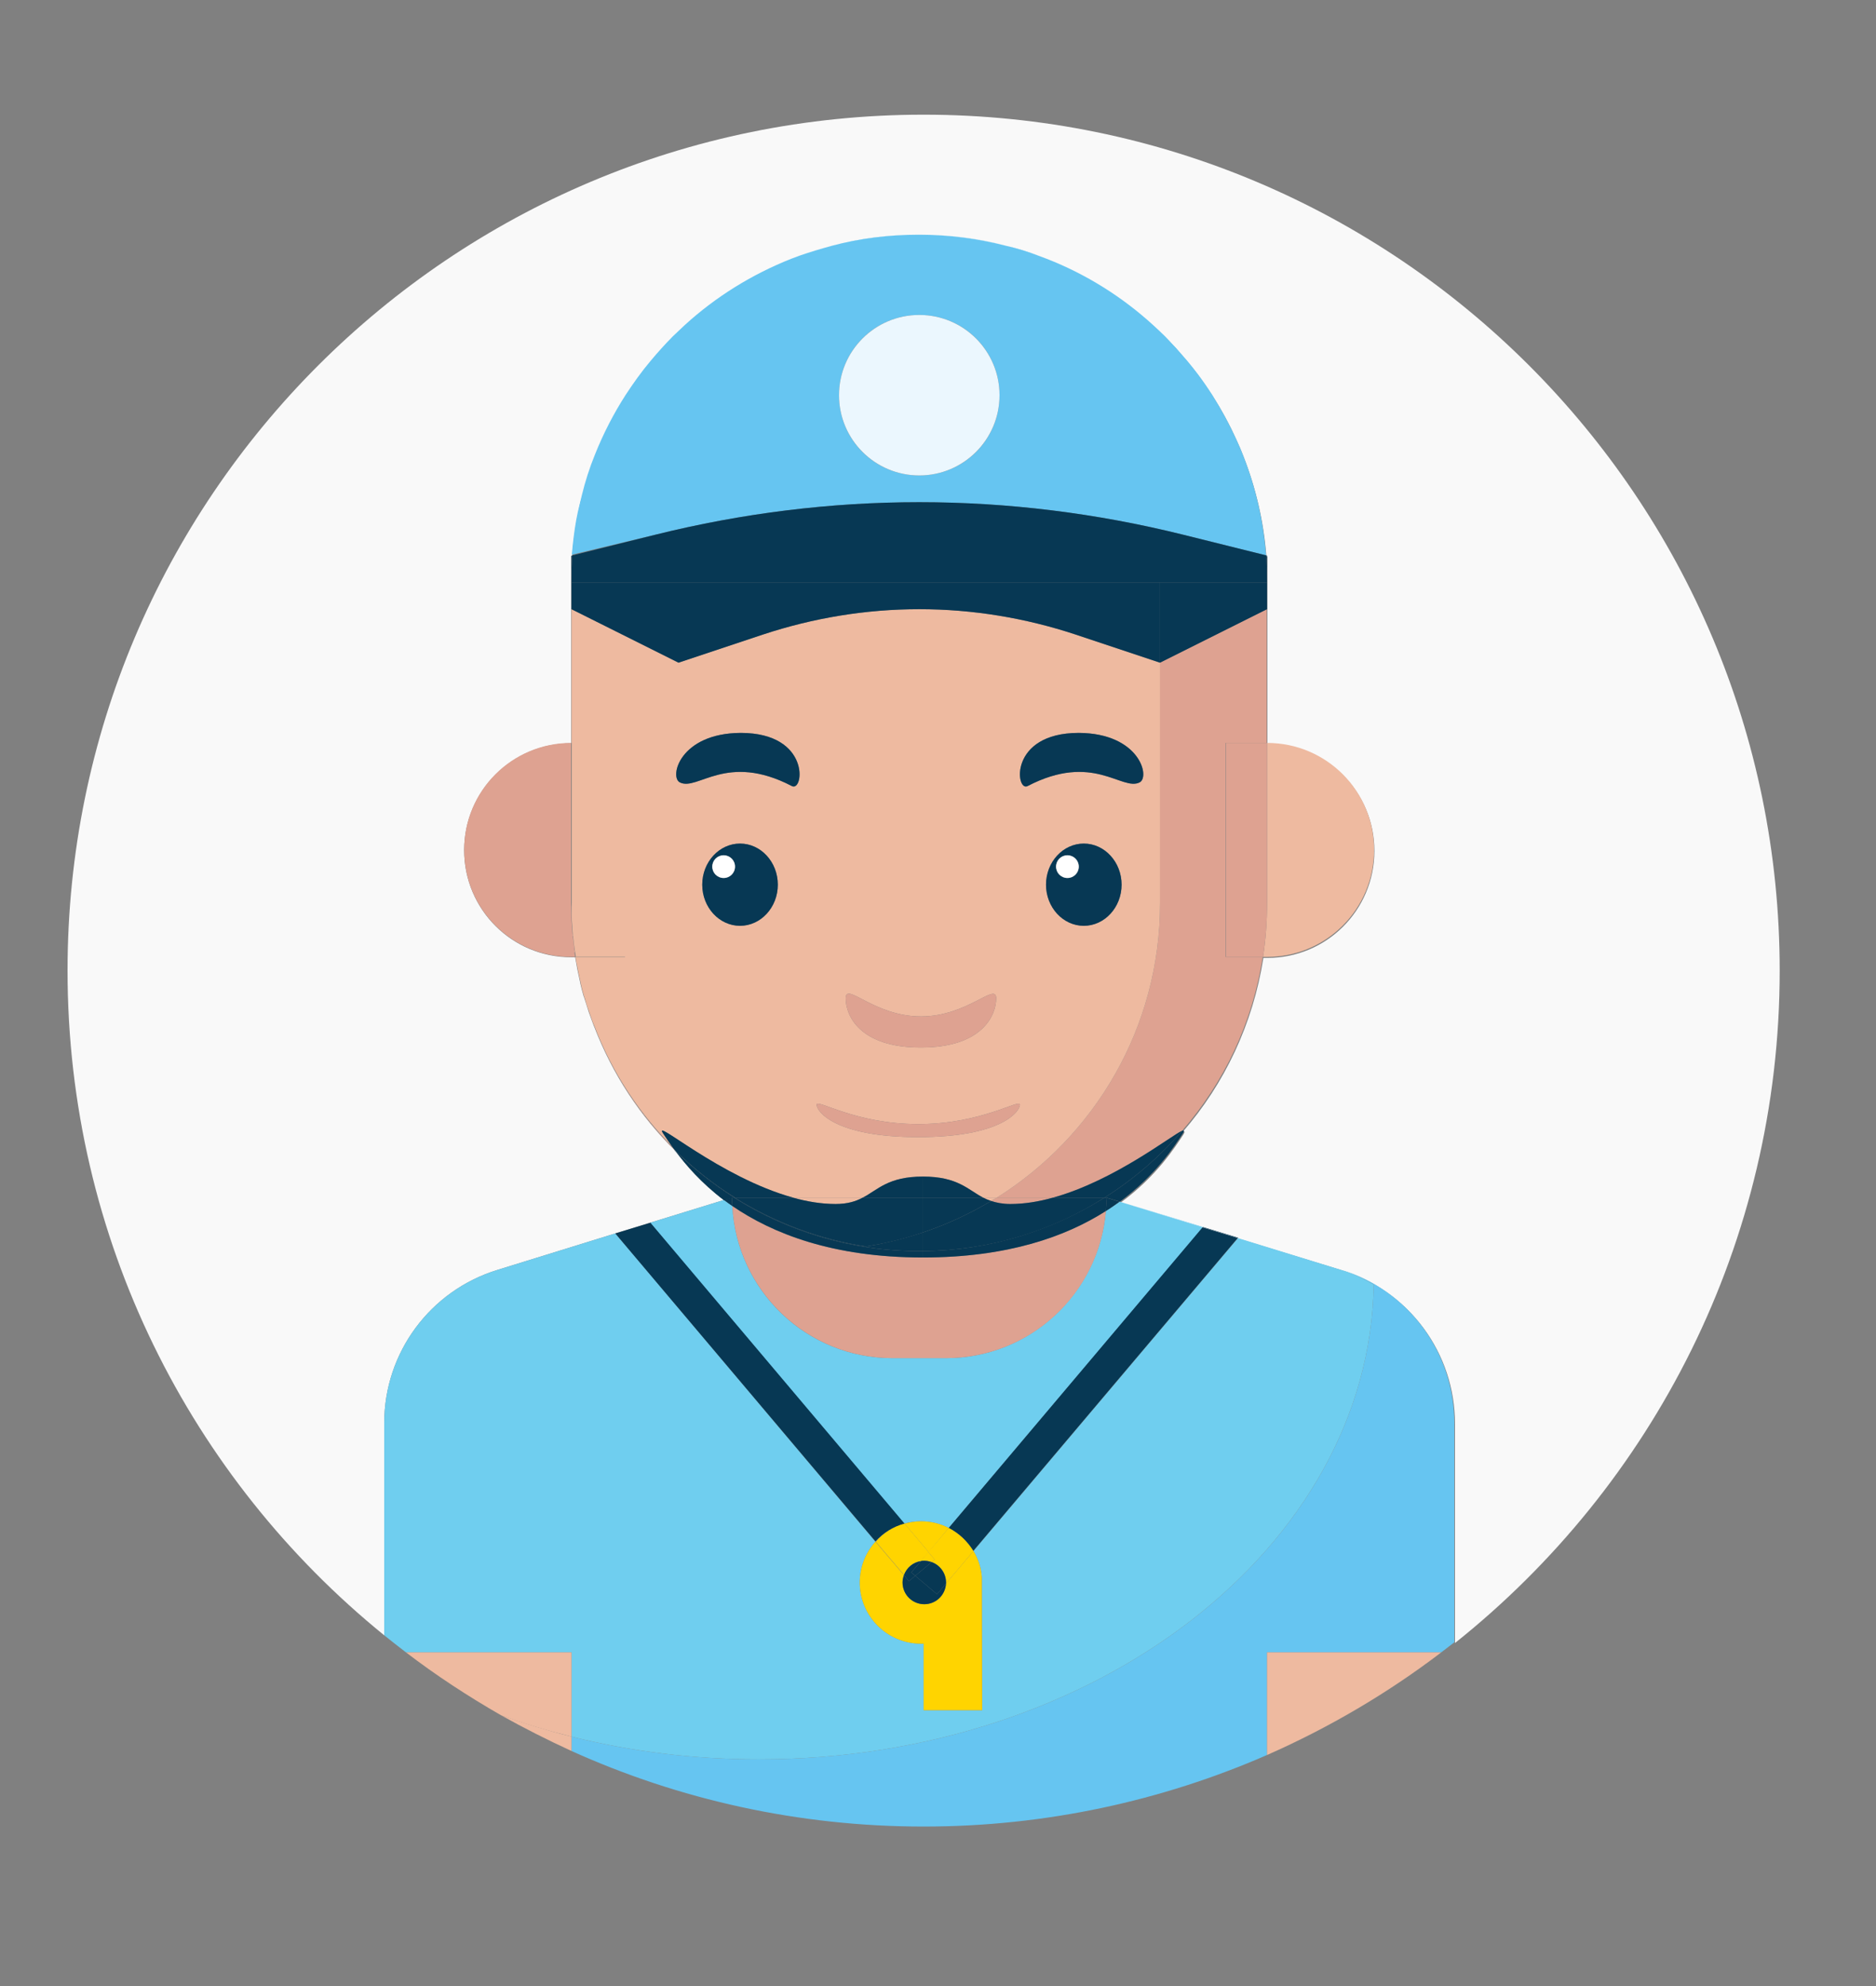 <?xml version="1.0" encoding="UTF-8"?> <!-- Generator: Adobe Illustrator 19.0.0, SVG Export Plug-In . SVG Version: 6.00 Build 0) --> <svg xmlns="http://www.w3.org/2000/svg" xmlns:xlink="http://www.w3.org/1999/xlink" id="Слой_1" x="0px" y="0px" viewBox="138 -232.9 561 594" style="enable-background:new 138 -232.9 561 594;" xml:space="preserve"><rect x="138" y="-232.9" width="561" height="594" fill="#808080" stroke="none"/> <style type="text/css"> .st0{fill:#F9F9F9;} .st1{fill:#DEA291;} .st2{fill:#EEBAA0;} .st3{fill:#66C5F1;} .st4{fill:#6FCEEF;} .st5{fill:#073854;} .st6{fill:#EBF7FE;} .st7{fill:#FFFFFF;} .st8{fill:#FFD400;} </style> <g> <path class="st0" d="M670.2,57.4c0-141.4-114.6-256-256-256s-256,114.6-256,256c0,80.3,36.9,151.9,94.7,198.8v-63.5 c0-21,13.7-39.6,33.9-45.8L322,136l10.4-3.2l22.1-6.8c-6.9-5.1-11.5-10.5-14.5-14.7c-10.6-10.4-18.9-23-24.3-37.1 c0-0.1-0.1-0.1-0.1-0.2c-0.5-1.4-1-2.7-1.5-4.1c0-0.1-0.1-0.2-0.1-0.3c-0.4-1.4-0.9-2.8-1.3-4.1c0-0.1,0-0.2-0.1-0.2 c-0.4-1.4-0.8-2.8-1.1-4.2c0,0,0-0.1,0-0.1c-0.3-1.4-0.6-2.8-0.9-4.2c0-0.2-0.1-0.4-0.1-0.6c-0.2-0.9-0.3-1.9-0.5-2.8h-1.2 c-17.7,0-32-14.3-32-32c0-17.7,14.3-32,32-32v-40h0v-16l0.3-0.1c0.3-3.5,0.7-6.9,1.3-10.3c0.2-0.9,0.3-1.7,0.5-2.5 c0.3-1.7,0.7-3.4,1.2-5c1.1-4.2,2.4-8.2,3.9-12.1c2.5-6.3,5.6-12.3,9.2-17.9c2.3-3.5,4.7-6.9,7.4-10.1c1.1-1.3,2.2-2.5,3.3-3.8 c1.1-1.2,2.3-2.4,3.4-3.6c1.2-1.2,2.4-2.3,3.6-3.4c9.2-8.4,20-15.2,31.8-19.8c0.8-0.3,1.6-0.6,2.4-0.9c3.2-1.2,6.4-2.2,9.8-3 c8.3-2.1,17-3.3,26-3.3s17.7,1.1,26,3.3c3.3,0.9,6.6,1.9,9.8,3c0.8,0.3,1.6,0.6,2.4,0.9c11.8,4.7,22.6,11.4,31.8,19.8 c1.2,1.1,2.4,2.3,3.6,3.4s2.3,2.4,3.4,3.6c1.1,1.2,2.2,2.5,3.3,3.8c1.1,1.3,2.1,2.6,3.1,3.9c1.5,2,2.9,4.1,4.3,6.2 c2.7,4.2,5.1,8.6,7.2,13.3c0.7,1.5,1.4,3.1,2,4.7c3.7,9.4,6.1,19.5,6.9,30l0.3,0.1v8v8v40c17.7,0,32,14.3,32,32 c0,17.7-14.3,32-32,32h-1.2c-3.1,19.7-11.6,37.6-24.1,52c0.6-0.2,0.7-0.1,0.2,0.8c-2.6,3.9-8,12.5-18.8,20.4l24.9,7.6l10.5,3.2 l30.7,9.4c20.2,6.2,33.9,24.8,33.9,45.9v65.6C632.2,211.4,670.2,138.8,670.2,57.4z"></path> <path class="st1" d="M309.8,51.3c-0.2-1.4-0.3-2.7-0.5-4.1c0-0.2,0-0.5-0.1-0.7c-0.1-1.4-0.2-2.8-0.3-4.2c0-0.2,0-0.3,0-0.5 c-0.1-1.5-0.1-3-0.1-4.5v0v-48c-17.7,0-32,14.3-32,32c0,17.7,14.3,32,32,32h1.2c-0.1-0.4-0.1-0.8-0.2-1.2 C309.9,51.8,309.9,51.5,309.8,51.3z"></path> <path class="st2" d="M515.7,53.3h1.2c17.7,0,32-14.3,32-32c0-17.7-14.3-32-32-32v48C516.9,42.7,516.5,48.1,515.7,53.3z"></path> <polygon class="st3" points="497.7,134.2 497.8,134.1 472.9,126.5 472.9,126.5 "></polygon> <path class="st3" d="M539,146.8l-30.7-9.4l0,0L539,146.8c3.5,1.1,6.7,2.7,9.8,4.5c-1.3,78.6-83.1,142-183.9,142 c-19.5,0-38.4-2.4-56-6.8v4.3c32.1,14.5,67.8,22.6,105.3,22.6c36.5,0,71.3-7.7,102.7-21.4v-30.7H569c1.3-1,2.6-2,3.9-3v-65.6 C572.9,171.6,559.2,153,539,146.8z"></path> <path class="st4" d="M413.4,222.1c3,0,5.8,0.7,8.3,2l76-89.9l-24.9-7.7c-1.3,1-2.7,1.9-4.1,2.8c-2.1,24.6-22.7,44-47.8,44h-16 c-25.7,0-46.6-20.2-47.9-45.5c-0.9-0.6-1.7-1.2-2.5-1.8l-22.1,6.8l76,90C410,222.3,411.7,222.1,413.4,222.1z"></path> <path class="st4" d="M308.9,261.3v25.2c17.6,4.4,36.5,6.8,56,6.8c100.8,0,182.6-63.4,183.9-142c-3.1-1.8-6.3-3.4-9.8-4.4l-30.8-9.5 L429.1,231c1.4,2.3,2.3,5,2.5,7.8l0.1,39.8h-17.5v-19.9c-0.3,0-0.5,0-0.8,0c-10.1,0-18.3-8.2-18.3-18.3c0-4.7,1.8-9,4.7-12.2 L322,136l-35.2,10.9c-20.2,6.2-33.9,24.8-33.9,45.8v63.5c2.1,1.7,4.3,3.4,6.5,5.1H308.9z"></path> <path class="st2" d="M516.9,261.3v30.7c18.6-8.2,36.1-18.5,52.1-30.7H516.9z"></path> <path class="st2" d="M308.9,290.8v-4.3c-7.2-1.8-14.3-4-21.1-6.4C294.6,283.9,301.7,287.5,308.9,290.8z"></path> <path class="st2" d="M259.4,261.3c9,6.9,18.5,13.1,28.4,18.8c6.8,2.5,13.9,4.6,21.1,6.4v-25.2H259.4z"></path> <path class="st3" d="M332.7-124.9c1.1-1.3,2.2-2.5,3.3-3.8C334.8-127.4,333.7-126.1,332.7-124.9z"></path> <path class="st3" d="M325.3-114.8c2.3-3.5,4.7-6.9,7.4-10.1C330-121.7,327.5-118.3,325.3-114.8z"></path> <path class="st3" d="M316.1-96.8c2.5-6.3,5.6-12.3,9.2-17.9C321.7-109.1,318.6-103.1,316.1-96.8z"></path> <path class="st3" d="M438.9-159.4c-8.3-2.1-17-3.3-26-3.3s-17.7,1.1-26,3.3c8.3-2.1,17-3.3,26-3.3S430.6-161.6,438.9-159.4z"></path> <path class="st3" d="M311-79.7c0.3-1.7,0.7-3.4,1.2-5C311.7-83,311.4-81.4,311-79.7z"></path> <path class="st3" d="M335.9-128.6c1.1-1.2,2.3-2.4,3.4-3.6C338.2-131.1,337-129.9,335.9-128.6z"></path> <path class="st3" d="M507.7-101.5c0.7,1.5,1.4,3.1,2,4.7C509.1-98.4,508.4-100,507.7-101.5z"></path> <path class="st3" d="M451-155.5c11.8,4.7,22.6,11.4,31.8,19.8C473.6-144.1,462.8-150.8,451-155.5z"></path> <path class="st3" d="M482.8-135.7c1.2,1.1,2.4,2.3,3.6,3.4C485.2-133.4,484-134.6,482.8-135.7z"></path> <path class="st3" d="M496.2-120.9c1.5,2,2.9,4.1,4.3,6.2C499.2-116.9,497.7-118.9,496.2-120.9z"></path> <path class="st3" d="M310.5-77.1c-0.6,3.4-1,6.8-1.3,10.3l0,0C309.5-70.3,309.9-73.7,310.5-77.1z"></path> <path class="st3" d="M339.4-132.2c1.2-1.2,2.4-2.3,3.6-3.4C341.8-134.6,340.6-133.4,339.4-132.2z"></path> <path class="st3" d="M343-135.7c9.2-8.4,20-15.2,31.8-19.8C363-150.8,352.2-144.1,343-135.7z"></path> <path class="st3" d="M438.9-159.4c3.3,0.9,6.6,1.9,9.8,3C445.5-157.6,442.2-158.6,438.9-159.4z"></path> <path class="st3" d="M377.2-156.4c3.2-1.2,6.4-2.2,9.8-3C383.6-158.6,380.3-157.6,377.2-156.4z"></path> <path class="st3" d="M489.9-128.6c1.1,1.2,2.2,2.5,3.3,3.8C492.1-126.1,491-127.4,489.9-128.6z"></path> <path class="st3" d="M334.1-73c25.8-6.4,52.2-9.7,78.8-9.7c26.6,0,53,3.3,78.8,9.7l24.9,6.2c-0.8-10.5-3.2-20.6-6.9-30 c-0.6-1.6-1.3-3.1-2-4.7c-2.1-4.6-4.5-9-7.2-13.3c-1.4-2.1-2.8-4.2-4.3-6.2c-1-1.3-2-2.6-3.1-3.9c-1.1-1.3-2.2-2.5-3.3-3.8 c-1.1-1.2-2.3-2.4-3.4-3.6c-1.2-1.2-2.4-2.3-3.6-3.4c-9.2-8.4-20-15.2-31.8-19.8c-0.8-0.3-1.6-0.6-2.4-0.9c-3.2-1.2-6.4-2.2-9.8-3 c-8.3-2.1-17-3.3-26-3.3s-17.7,1.1-26,3.3c-3.3,0.9-6.6,1.9-9.8,3c-0.8,0.3-1.6,0.6-2.4,0.9c-11.8,4.7-22.6,11.4-31.8,19.8 c-1.2,1.1-2.4,2.3-3.6,3.4c-1.2,1.2-2.3,2.4-3.4,3.6c-1.1,1.2-2.2,2.5-3.3,3.8c-2.7,3.2-5.1,6.6-7.4,10.1 c-3.6,5.6-6.7,11.6-9.2,17.9c-1.6,3.9-2.9,8-3.9,12.1c-0.4,1.7-0.8,3.3-1.2,5c-0.2,0.8-0.3,1.7-0.5,2.5c-0.6,3.4-1,6.8-1.3,10.3 L334.1-73z M412.9-138.7c13.3,0,24,10.7,24,24c0,13.3-10.7,24-24,24c-13.3,0-24-10.7-24-24C388.9-128,399.6-138.7,412.9-138.7z"></path> <path class="st1" d="M357,127.8c1.3,25.3,22.3,45.5,47.9,45.5h16c25.1,0,45.8-19.3,47.8-44c-11.9,7.6-29.4,13.9-54.7,13.9 C386.9,143.2,368.9,136,357,127.8z"></path> <path class="st1" d="M314,69.6c-0.4-1.4-0.9-2.8-1.3-4.1C313.2,66.9,313.6,68.2,314,69.6z"></path> <path class="st1" d="M315.6,74.1c-0.5-1.4-1-2.7-1.5-4.1C314.6,71.3,315.1,72.7,315.6,74.1z"></path> <path class="st1" d="M484.9,37.3c0,37.1-19.5,69.6-48.8,88h16.8c18.4-5.1,35.5-18.7,38.6-20c12.5-14.4,21.1-32.3,24.1-52h-11.1v-64 h12.3v-40l-32,16V37.3z"></path> <path class="st1" d="M315.7,74.3c5.4,14.1,13.7,26.7,24.3,37.1c-0.1-0.1-0.2-0.3-0.3-0.4C329.3,100.7,321,88.2,315.7,74.3z"></path> <path class="st1" d="M311.6,60.8c-0.3-1.4-0.6-2.8-0.9-4.2C311,58.1,311.3,59.5,311.6,60.8z"></path> <path class="st1" d="M312.7,65.2c-0.4-1.4-0.8-2.8-1.1-4.2C312,62.4,312.3,63.8,312.7,65.2z"></path> <path class="st1" d="M310.1,53.3c0.1,0.9,0.3,1.9,0.5,2.8C310.4,55.2,310.3,54.2,310.1,53.3L310.1,53.3z"></path> <path class="st1" d="M308.9,37.3c0,1.5,0,3,0.1,4.5C308.9,40.3,308.9,38.8,308.9,37.3L308.9,37.3z"></path> <path class="st1" d="M309.8,51.3c-0.2-1.4-0.3-2.7-0.5-4.1C309.5,48.6,309.7,49.9,309.8,51.3z"></path> <path class="st1" d="M309.9,52c0.1,0.4,0.1,0.8,0.2,1.2h0C310.1,52.9,310,52.5,309.9,52z"></path> <path class="st1" d="M309.3,46.5c-0.1-1.4-0.2-2.8-0.3-4.2C309.1,43.7,309.2,45.1,309.3,46.5z"></path> <path class="st1" d="M504.6,53.3h11.1c0.8-5.2,1.2-10.6,1.2-16v-48h-12.3V53.3z"></path> <path class="st1" d="M440.1,127.2c4.2,0,8.5-0.7,12.8-1.9h-16.8c-0.6,0.3-1.1,0.7-1.7,1C435.9,126.8,437.8,127.2,440.1,127.2z"></path> <path class="st2" d="M315.7,74.3c0-0.1-0.1-0.1-0.1-0.2C315.6,74.1,315.7,74.2,315.7,74.3z"></path> <path class="st2" d="M314.2,70c0-0.1-0.1-0.2-0.1-0.3C314.1,69.7,314.1,69.8,314.2,70z"></path> <path class="st2" d="M312.8,65.5c0-0.1,0-0.2-0.1-0.2C312.7,65.3,312.8,65.4,312.8,65.5z"></path> <path class="st2" d="M311.6,61c0,0,0-0.1,0-0.1C311.6,60.9,311.6,60.9,311.6,61z"></path> <path class="st2" d="M310.7,56.7c0-0.2-0.1-0.4-0.1-0.6C310.6,56.3,310.7,56.5,310.7,56.7z"></path> <path class="st2" d="M309.4,47.2c0-0.2,0-0.5-0.1-0.7C309.3,46.7,309.4,47,309.4,47.2z"></path> <path class="st2" d="M309.9,52c0-0.2-0.1-0.5-0.1-0.7C309.9,51.5,309.9,51.8,309.9,52z"></path> <path class="st2" d="M309,42.3c0-0.2,0-0.3,0-0.5C309,41.9,309,42.1,309,42.3z"></path> <path class="st2" d="M336.3,106.1c-3.3-5,16.9,13.2,38.8,19.2H396c4.6-2.4,7.6-6.3,18-6.3s13.4,3.9,18,6.3h4.1 c29.3-18.4,48.8-50.9,48.8-88v-72l-25.2-8.4c-15.1-5-30.9-7.6-46.8-7.6c-15.9,0-31.7,2.6-46.8,7.6l-25.2,8.4l-32-16v40h16v64h-14.8 c0.1,0.9,0.3,1.9,0.5,2.8c0,0.2,0.1,0.4,0.1,0.6c0.3,1.4,0.6,2.8,0.9,4.2c0,0,0,0.1,0,0.1c0.3,1.4,0.7,2.8,1.1,4.2 c0,0.1,0,0.2,0.1,0.2c0.4,1.4,0.8,2.8,1.3,4.1c0,0.1,0.1,0.2,0.1,0.3c0.5,1.4,0.9,2.7,1.5,4.1c0,0.1,0.1,0.1,0.1,0.2 c5.3,13.9,13.6,26.4,24,36.7C338.2,109,337.1,107.3,336.3,106.1z M359.3,44c-6.2,0-11.3-5.5-11.3-12.3s5.1-12.3,11.3-12.3 c6.2,0,11.3,5.5,11.3,12.3S365.5,44,359.3,44z M462.1,44c-6.2,0-11.3-5.5-11.3-12.3s5.1-12.3,11.3-12.3c6.2,0,11.3,5.5,11.3,12.3 S468.3,44,462.1,44z M460.6-13.7c18.2,0.1,21.4,13.2,18.2,14.8c-5.3,2.7-13.9-9.1-33.5,1.1C441.7,4.1,439.6-13.7,460.6-13.7z M413.4,71.1c14,0,22.5-10.4,22.5-5.4s-4.1,14.7-22.5,14.7c-18.4,0-22.5-9.6-22.5-14.7C390.9,60.6,399.3,71.1,413.4,71.1z M412.6,103.3c19,0,30.4-7.7,30.4-5.8c0,2-5.5,9.7-30.4,9.7c-24.9,0-30.4-7.7-30.4-9.7C382.2,95.6,393.6,103.3,412.6,103.3z M359.5-13.7c21,0,18.9,17.8,15.3,15.9C355.2-8,346.6,3.8,341.3,1.1C338.1-0.5,341.3-13.6,359.5-13.7z"></path> <path class="st2" d="M309,41.8c0,0.2,0,0.3,0,0.5c0.1,1.4,0.2,2.8,0.3,4.2c0,0.2,0,0.5,0.1,0.7c0.1,1.4,0.3,2.7,0.5,4.1 c0,0.2,0.1,0.5,0.1,0.7c0.1,0.4,0.1,0.8,0.2,1.2h14.8v-64h-16v48C308.9,38.8,308.9,40.3,309,41.8z"></path> <path class="st2" d="M396,125.3h-20.9c4.3,1.2,8.6,1.9,12.8,1.9C391.5,127.2,393.9,126.4,396,125.3z"></path> <path class="st2" d="M436.1,125.3H432c0.7,0.4,1.5,0.7,2.4,1C434.9,126,435.5,125.6,436.1,125.3z"></path> <path class="st5" d="M308.9-58.7c0-2.7,0.1-5.4,0.3-8.1l-0.3,0.1v16h0V-58.7L308.9-58.7z"></path> <path class="st5" d="M516.9-66.7l-0.3-0.1c0.2,2.7,0.3,5.4,0.3,8.1V-66.7z"></path> <polygon class="st5" points="484.9,-58.7 516.9,-58.7 484.9,-58.7 "></polygon> <path class="st5" d="M308.9-58.7c0-2.7,0.1-5.4,0.3-8.1l0,0C309-64.1,308.9-61.4,308.9-58.7L308.9-58.7z"></path> <path class="st5" d="M412.9-82.7c-26.6,0-53,3.3-78.8,9.7l-24.9,6.2c-0.2,2.7-0.3,5.4-0.3,8.1h176h32c0-2.7-0.1-5.4-0.3-8.1 L491.7-73C465.9-79.4,439.5-82.7,412.9-82.7z"></path> <polygon class="st5" points="484.9,-34.7 516.9,-50.7 516.9,-58.7 484.9,-58.7 "></polygon> <polygon class="st5" points="308.9,-58.7 308.9,-58.7 308.9,-58.7 "></polygon> <rect x="396.9" y="-146.7" class="st5" width="0" height="176"></rect> <path class="st5" d="M366.1-43.1c15.1-5,30.9-7.6,46.8-7.6c15.9,0,31.7,2.6,46.8,7.6l25.2,8.4v-24l-176,0v8l32,16L366.1-43.1z"></path> <circle class="st6" cx="412.9" cy="-114.7" r="24"></circle> <path class="st5" d="M359.3,19.4c-6.2,0-11.3,5.5-11.3,12.3S353.1,44,359.3,44c6.2,0,11.3-5.5,11.3-12.3S365.5,19.4,359.3,19.4z M354.4,29.7c-1.9,0-3.4-1.5-3.4-3.4c0-1.9,1.5-3.4,3.4-3.4c1.9,0,3.4,1.5,3.4,3.4C357.8,28.2,356.3,29.7,354.4,29.7z"></path> <circle class="st7" cx="354.4" cy="26.3" r="3.4"></circle> <path class="st5" d="M341.3,1.1c5.3,2.7,13.9-9.1,33.5,1.1c3.6,1.9,5.7-15.9-15.3-15.9C341.3-13.6,338.1-0.5,341.3,1.1z"></path> <path class="st5" d="M462.1,19.4c-6.2,0-11.3,5.5-11.3,12.3S455.9,44,462.1,44c6.2,0,11.3-5.5,11.3-12.3S468.3,19.4,462.1,19.4z M457.2,29.7c-1.9,0-3.4-1.5-3.4-3.4c0-1.9,1.5-3.4,3.4-3.4c1.9,0,3.4,1.5,3.4,3.4C460.6,28.2,459.1,29.7,457.2,29.7z"></path> <circle class="st7" cx="457.2" cy="26.3" r="3.4"></circle> <path class="st5" d="M445.3,2.2c19.6-10.2,28.2,1.6,33.5-1.1c3.2-1.6,0-14.7-18.2-14.8C439.6-13.7,441.7,4.1,445.3,2.2z"></path> <path class="st1" d="M412.6,107.2c24.9,0,30.4-7.7,30.4-9.7c0-1.9-11.4,5.8-30.4,5.8s-30.4-7.7-30.4-5.8 C382.2,99.5,387.7,107.2,412.6,107.2z"></path> <path class="st1" d="M413.4,80.4c18.4,0,22.5-9.7,22.5-14.7s-8.5,5.4-22.5,5.4c-14.1,0-22.5-10.5-22.5-5.4 C390.9,70.8,395,80.4,413.4,80.4z"></path> <path class="st5" d="M357.5,125.3c-6.3-4-12.2-8.7-17.5-13.9c3.1,4.1,7.7,9.5,14.5,14.7l2.4-0.7H357.5z"></path> <path class="st5" d="M356.9,125.3l-2.4,0.7c0.8,0.6,1.6,1.2,2.5,1.8C356.9,127,356.9,126.1,356.9,125.3z"></path> <path class="st5" d="M414,141.3c-0.4,0-0.7,0-1.1,0c-20.4,0-39.4-5.9-55.4-16h-0.6c0,0.8,0,1.7,0.1,2.5c12,8.2,30,15.4,57,15.4 V141.3z"></path> <path class="st5" d="M357.7,125.3c-6.5-4.1-12.6-8.9-18.1-14.3c0.1,0.1,0.2,0.3,0.3,0.4c5.3,5.2,11.2,9.9,17.5,13.9H357.7z"></path> <path class="st5" d="M414,141.3v-5.6c-5.5,1.8-11.2,3.3-17.1,4.2c-14.2-2.2-27.5-7.3-39.2-14.6h-0.2c16,10.1,35,16,55.4,16 C413.3,141.3,413.6,141.3,414,141.3z"></path> <path class="st5" d="M414,119c-10.4,0-13.4,3.9-18,6.3h18V119z"></path> <path class="st5" d="M336.3,106.1c0.8,1.2,1.9,2.9,3.4,4.9c5.5,5.4,11.5,10.2,18.1,14.3h17.4C353.2,119.2,333,101.1,336.3,106.1z"></path> <path class="st5" d="M414,135.7v-10.4h-18c-2.1,1.1-4.5,1.9-8.1,1.9c-4.2,0-8.5-0.7-12.8-1.9h-17.4c11.7,7.3,25,12.4,39.2,14.6 C402.8,139,408.5,137.6,414,135.7z"></path> <path class="st5" d="M468.3,125.3h0.6l4,1.2c10.8-8,16.3-16.6,18.8-20.4c0.5-0.8,0.4-1-0.2-0.8C484.8,113.1,477,119.8,468.3,125.3z "></path> <polygon class="st5" points="472.9,126.5 472.9,126.5 468.9,125.3 "></polygon> <path class="st5" d="M468.7,129.3c1.5-0.9,2.8-1.9,4.1-2.8l-4-1.2C468.9,126.6,468.8,128,468.7,129.3z"></path> <path class="st5" d="M468.3,125.3c-15.8,9.9-34.4,15.8-54.3,16v1.9c25.4,0,42.8-6.3,54.7-13.9c0.1-1.3,0.2-2.7,0.2-4H468.3z"></path> <path class="st5" d="M468.3,125.3c8.7-5.5,16.5-12.2,23.2-20c-3.1,1.3-20.2,14.9-38.6,20H468.3z"></path> <path class="st5" d="M434.4,126.3c-6.4,3.8-13.2,7-20.4,9.4v5.6c19.9-0.2,38.6-6,54.3-16h-15.4c-4.3,1.2-8.6,1.9-12.8,1.9 C437.8,127.2,435.9,126.8,434.4,126.3z"></path> <path class="st5" d="M432,125.3c-4.6-2.4-7.6-6.3-18-6.3v6.3H432z"></path> <path class="st5" d="M414,135.7c7.2-2.4,14-5.6,20.4-9.4c-0.9-0.3-1.6-0.6-2.4-1h-18V135.7z"></path> <path class="st5" d="M408.5,222.8l-76-90L322,136l77.8,92.1C402.1,225.6,405.1,223.7,408.5,222.8z"></path> <polygon class="st5" points="508.2,137.4 508.3,137.3 497.8,134.1 497.7,134.2 "></polygon> <path class="st5" d="M421.7,224.1c3.1,1.6,5.6,4,7.3,6.9l79.1-93.6l-10.5-3.2L421.7,224.1z"></path> <path class="st8" d="M414.4,246.9c-3.6,0-6.5-2.9-6.5-6.5c0-0.8,0.1-1.5,0.4-2.2l-8.5-10c-2.9,3.2-4.7,7.5-4.7,12.2 c0,10.1,8.2,18.3,18.3,18.3c0.3,0,0.5,0,0.8,0v19.9h17.5l-0.1-39.8c-0.2-2.8-1.1-5.5-2.5-7.8l-8.2,9.7 C420.7,244.1,417.9,246.9,414.4,246.9z"></path> <path class="st8" d="M421.7,224.1c-2.5-1.3-5.3-2-8.3-2c-1.7,0-3.4,0.3-4.9,0.7l7.2,8.5L421.7,224.1z"></path> <path class="st8" d="M413.4,234l2.3-2.7l-7.2-8.5c-3.4,0.9-6.4,2.8-8.6,5.4l8.5,10C409.1,236,411,234.3,413.4,234z"></path> <path class="st8" d="M421.7,224.1l-6.1,7.2l1.9,2.2l-0.9,0.8c2.5,0.9,4.3,3.3,4.3,6.1c0,0.1,0,0.2,0,0.3l8.2-9.7 C427.3,228.1,424.8,225.7,421.7,224.1z"></path> <path class="st8" d="M414.4,233.9c0.8,0,1.5,0.1,2.2,0.4l0.9-0.8l-1.9-2.2l-2.3,2.7C413.7,233.9,414.1,233.9,414.4,233.9z"></path> <path class="st5" d="M411.7,238.4l-1.9,1.6l-1.5-1.8c-0.2,0.7-0.4,1.4-0.4,2.2c0,3.6,2.9,6.5,6.5,6.5c3.5,0,6.3-2.7,6.5-6.2 l-2.7,3.2L411.7,238.4z"></path> <path class="st5" d="M411.7,238.4l-1.2-1l2.9-3.4c-2.4,0.4-4.3,2-5.1,4.2l1.5,1.8L411.7,238.4z"></path> <path class="st5" d="M418.2,243.9l2.7-3.2c0-0.1,0-0.2,0-0.3c0-2.8-1.8-5.2-4.3-6.1l-4.9,4.1L418.2,243.9z"></path> <path class="st5" d="M413.4,234l-2.9,3.4l1.2,1l4.9-4.1c-0.7-0.2-1.4-0.4-2.2-0.4C414.1,233.9,413.7,233.9,413.4,234z"></path> </g> </svg> 